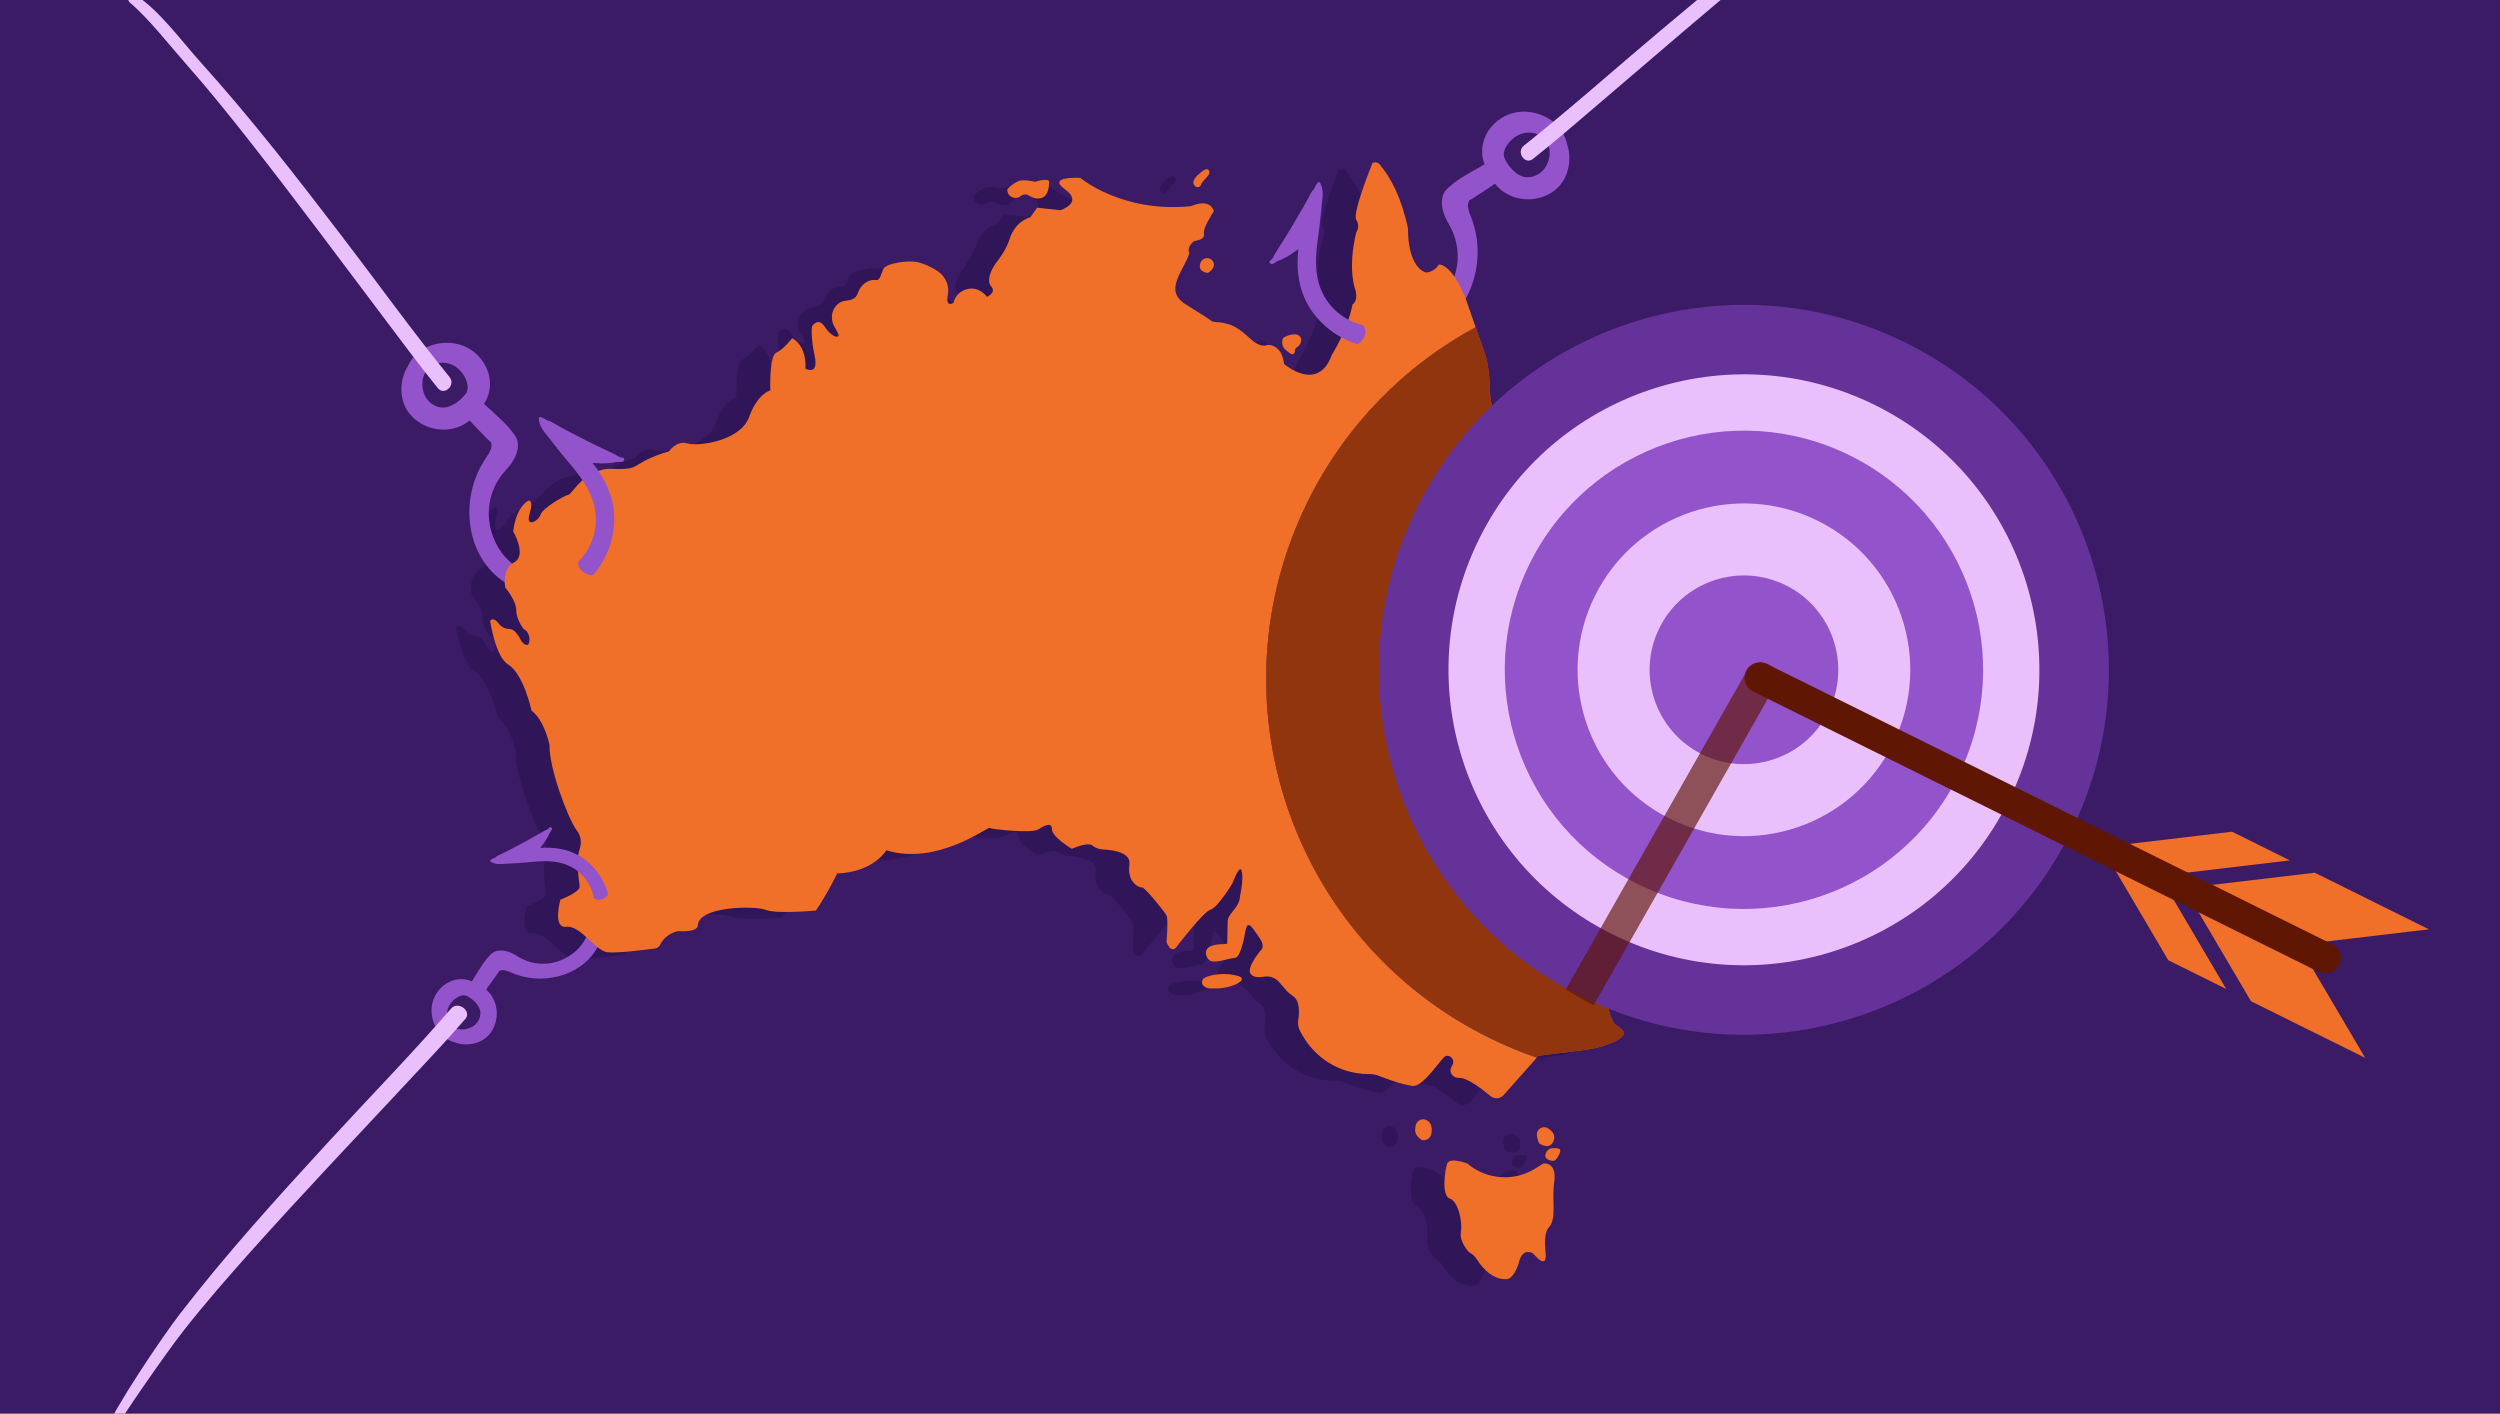 <?xml version="1.0" encoding="UTF-8"?>
<svg xmlns="http://www.w3.org/2000/svg" xmlns:xlink="http://www.w3.org/1999/xlink" id="Illustration" viewBox="0 0 840 475">
  <defs>
    <style>
      .cls-1, .cls-2 {
        opacity: .65;
      }

      .cls-1, .cls-2, .cls-3, .cls-4, .cls-5, .cls-6, .cls-7, .cls-8, .cls-9, .cls-10 {
        stroke-width: 0px;
      }

      .cls-1, .cls-7 {
        fill: #260e4c;
      }

      .cls-2, .cls-4 {
        fill: #5f1602;
      }

      .cls-11 {
        clip-path: url(#clippath);
      }

      .cls-3 {
        fill: none;
      }

      .cls-12 {
        opacity: .47;
      }

      .cls-5 {
        fill: #653299;
      }

      .cls-6 {
        fill: #3b1b65;
      }

      .cls-8 {
        fill: #9353ca;
      }

      .cls-9 {
        fill: #e9c0fc;
      }

      .cls-10 {
        fill: #f06f29;
      }
    </style>
    <clipPath id="clippath">
      <rect class="cls-3" x="-51.78" y="-5.47" width="943.56" height="485.93"></rect>
    </clipPath>
  </defs>
  <g class="cls-11">
    <rect class="cls-6" x="-57.39" y="-18.66" width="969.04" height="527.46"></rect>
    <g class="cls-12">
      <path class="cls-7" d="M428.09,170.7c12.81-25.83,32.8-45.73,56.37-58.48-2.37-6.82-3.58-10.32-3.58-10.32-4.95-11.57-8.84-10.73-8.84-10.73-1.45,2.67-4.34,2.67-4.34,2.67-6.45-2.45-5.95-14.79-5.95-14.79-2.34-10.85-5.92-17.19-9.51-21.52-1.03-1.25-2.42-.5-2.42-.5,0,0-6.92,16.91-5.46,19.13,1.46,2.22,0,4.12,0,4.12-3.1,12.9-.24,19.58-.24,19.58.89,3.78-1,4.67-1,4.67-1.78,8.9-7.01,17.02-7.01,17.02-4.67,12.9-16.02,3-16.02,3-.43-4.34-2.63-5.77-4.16-6.23-.66-.2-1.36-.16-2.03.01-.82.21-2.61.16-5.49-2.57-1.12-1.06-2.32-2.01-3.47-2.83-2.35-1.67-5.17-2.36-8.05-2.47-.69-.03-1.26-.36-1.62-.64-.46-.36-.92-.7-1.41-1.01l-7.52-4.72c-2.88-2.26-3.39-4.39-2.17-7.84,1.16-3.29,4.35-7.96,4-9.18-.67-2.34,1.84-3.84,1.84-3.84,0,0,3.67-.33,3.17-2.34-.5-2,3.34-7.67,3.34-7.67-1.5-4.67-7.67-1.67-7.67-1.67-23.19,2.34-37.21-9.51-37.21-9.51,0,0-11.51-.67-5.17,3.84,6.34,4.5-1.5,7.01-1.5,7.01l-7.84-.83-2.25,3.17c-4.28,1.41-6.17,4.72-7.01,7.35-.83,2.59-2.18,4.95-3.86,7.09-3.05,3.88-3.74,7.21-2.31,8.84,1.84,2.09-1.42,3.5-1.42,3.5,0,0-2.59-3.67-6.67-2.59-4.09,1.08-4.55,4.63-4.55,4.63-2.21,1.11-2.31-.77-1.93-2.72.58-2.99-.72-6.03-3.2-7.8-2.57-1.83-5.18-2.68-5.99-2.91-.22-.06-.42-.14-.64-.2-3.17-.88-11.14.29-11.89,2.32-.06.15-.12.29-.18.43-.63,1.28-.85,3.4-2.26,3.19-.3-.04-.63-.05-.96-.02-2.09.18-3.83,1.6-4.74,3.48-.68,1.4-.65,3.15-4.43,3.49-1.5.13-2.58.88-3.36,1.82-1.65,2.01-1.72,4.88-.37,7.1.74,1.21,1.44,2.48,1.28,2.87-.33.78-2.45.22-4.67-3.11s-4.23-.11-4.23-.11c0,0-.56,3.23.89,10.01s-3.11,4.23-3.11,4.23c.44-8.01-4.45-10.23-4.45-10.23,0,0-2.89,3.78-5.34,4.89s-2,12.68-2,12.68c0,0-4.23.89-7.12,8.9s-16.91,10.01-20.69,8.9c-3.78-1.11-6.23,2.67-6.23,2.67-6.45,1.78-9.12,3.78-11.57,5.12-1.69.92-5.39.86-7.5.74-1.4-.08-2.81.09-4.15.53-7.09,2.33-9.25,7.89-10.6,8.19-1.5.33-8.68,4.5-9.34,6.67-.67,2.17-5.17,4.67-3.67-.33,1.5-5.01-.5-4.34-.5-4.34-4.5,2.84-5.01,10.34-5.01,10.34,0,0,4.67,8.01.33,10.34-4.34,2.34-3,8.51-3,8.51,0,0,3.67,4.34,3.67,7.51s2.42,6.34,2.42,6.34c0,0,2.34,1.08,2,4.09s-2.67.08-2.67.08c-1.54-3.21-2.93-4.09-3.97-4.11-1.41-.03-2.74-.62-3.58-1.74-1.9-2.55-2.96-1.07-2.96-1.07,0,0,1.67,12.1,6.09,14.77,5.14,3.11,7.84,15.52,7.84,15.52,4.34,3.17,6.01,11.43,6.01,11.43-.19,7.84,6.2,24.6,9.01,28.56.05.07.11.14.16.21,1.4,1.73,1.7,4.06,1,6.17-1.49,4.47-.05,11.33-.05,12.75,0,1.89-6.45,4.34-6.45,4.34,0,0-2.78,9.68,2,9.12,4.78-.56,9.79,8.12,13.79,8.56,3.25.36,12.57-.81,15.97-1.27.72-.1,1.37-.53,1.69-1.18,2.01-4.09,6.14-4.67,6.14-4.67,6.67.44,6.56-1.78,6.56-1.78.11-6.67,19.24-6.79,22.91-5.34s16.8.22,16.8.22c4.12-6.12,7.12-12.46,7.12-12.46,12.24-.44,16.55-7.79,16.55-7.79,16.93,5.26,34.04-7.93,34.62-7.51.58.42,14.27,1.92,16.43.5,2.17-1.42,4.59-2.59,4.59,0s6.67,6.51,6.67,6.51c4.47-1.9,6.28-1.67,6.99-1.06,1.03.88,2.4,1.24,3.74,1.31,3.72.2,9.17,1.15,8.61,5.08-.83,5.92,3.23,7.79,4.17,7.62.95-.17,7.62,8.18,8.29,9.4.67,1.22,0,9.01,0,9.01,1.84,4.28,3.45,1.5,3.45,1.5,0,0,8.95-11.76,11.37-12.43,2.42-.67,7.34-8.84,7.34-8.84,0,0,2.59-7.09,3.17-3.92.58,3.17-.63,8.22-.63,8.22-.08,2.96-2.42,4.83-3.54,6.62-.39.62-.6,1.32-.61,2.05-.05,2.14-.14,6.63-.14,7.14,0,.67-3.06-.06-5.62,1.06-2.56,1.11-1.56,4.45.33,5.01s6.01-1,7.79-1.11c1.78-.11,2.89-5.01,3.67-9.23.78-4.23,2.78,0,4.56,2.34,1.78,2.34,1,3.78,1,3.78,0,0-5.45,6.23-3.89,8.45.91,1.29,2.9,1.23,4.66.96,1.84-.29,3.69.4,4.91,1.8l2.39,2.76c.67.78,1.49,1.4,2.33,1.99,2.36,1.63,2.1,5.71,1.73,8-.2,1.22,0,2.47.55,3.58,1.99,4.03,4.68,6.99,7.38,9.15,4.48,3.59,10.09,5.46,15.82,5.46h.29c1.02,0,2.03.19,2.97.56,7.29,2.85,10.62,3.34,11.54,3.42.17.02.33.01.5-.02,3.28-.68,7.33-6.77,9.81-9.52.71-.79,1.95-.78,2.64.02.57.66.9,1.62.13,2.86-.7,1.13-.52,2.06-.06,2.75.56.86,1.58,1.25,2.61,1.21,2.53-.11,7.51,3.67,10.44,6.11,1.31,1.09,3.25.94,4.39-.34l11.16-12.57c-5.47-1.88-10.88-4.13-16.19-6.76-66.52-32.98-93.71-113.64-60.74-180.16Z"></path>
      <path class="cls-7" d="M510.75,385.37c.62-1.86-.64-3.17-2.03-4.02-1.65-1-3.82.3-3.68,2.23.12,1.65.82,2.9.82,2.9,0,0,3.67,2.56,4.89-1.11Z"></path>
      <path class="cls-7" d="M467.71,378.53c-1.51-.58-3.18.42-3.41,2.02-.05.38-.11.81-.16,1.27-.22,2.12,2.34,3.56,2.34,3.56,0,0,3.45.56,3.23-3.78-.09-1.82-.99-2.68-1.99-3.06Z"></path>
      <path class="cls-7" d="M507.22,393.21l-2.75,1.71c-7.15,4.45-16.36,3.75-22.77-1.71h0s-5.92-2.25-6.76-.02c-.83,2.23-2,10.86.83,11.78,2.84.92,4.34,7.84,3.75,11.26-.58,3.42,2.75,6.76,2.75,6.76,3.09,1.84,2.17,2.75,5.51,6.01,4.2,4.09,7.84,2.92,7.84,2.92,0,0,2.25-1.08,3.5-5.85s4.67-2.66,4.67-2.66c0,0,4.92,6.26,4.17-.42-.75-6.67,1-8.18,1-8.18,2.92-3.17,1-8.68,1.94-15.52.93-6.78-3.69-6.09-3.69-6.09Z"></path>
      <path class="cls-7" d="M512.64,388.32c-.51-.3-1.59-.31-2.5-.24-.89.07-1.66.65-1.97,1.49l-.2.55c-.67,1.81,2.34,2.48,3.07,2.08.73-.4,2.55-3.33,1.61-3.89Z"></path>
      <path class="cls-7" d="M404.97,330.31c-4.28-1.46-9.48-.6-11.52.46-.96.5-1.22,1.78-.51,2.61,1.12,1.31,3.29.98,3.29.98,5.65.4,12.24-2.85,8.75-4.05Z"></path>
      <path class="cls-7" d="M330.89,68.59c.47-.28.85-.51,1.15-.69.7-.42,1.57-.41,2.26.03.97.63,2.51,1.35,4.09.94,2.61-.67,2.73-4,2.78-5.45.06-1.45-4.17-.28-4.45-.11-.28.17-2.45-.56-4.67-.44-2.22.11-4.93,2.89-4.93,3.09,0,2.8,2.92,3.14,3.76,2.64Z"></path>
      <path class="cls-7" d="M420.71,119.92c.68.56,1.21.95,1.63,1.22.58.38,1.36-.03,1.37-.72.01-.59.2-1.24.83-1.56,1.33-.67,2.11-3.45,0-4.12-2.11-.67-4.78,1.11-4.78,1.11,0,0-1.06,2.42.95,4.06Z"></path>
      <path class="cls-7" d="M395.34,89.28c-1.29-.72-2.95.01-3.37,1.43-.09.29-.15.62-.17.98-.11,1.84,2.09,2.2,2.53,2.28.44.08,2.86-1.72,2.06-3.56-.24-.54-.62-.9-1.04-1.13Z"></path>
      <path class="cls-7" d="M392.18,64.36c.25-.83,1.59-2.17,2.34-3,.75-.83.67-2.17-.35-2.25-1.02-.08-3.32,2.25-3.32,2.25,0,0-1.84,1.67-1,3,.83,1.33,2.09.83,2.34,0Z"></path>
      <path class="cls-7" d="M526.43,354.01c4.82-1.45,7.23-2.89,7.79-4.23s-3-3.34-3-3.34c-7.01-11.35,3.45-22.8,3.45-22.8.67-7.79,4.67-11.51,4.67-11.51,2.88-11.89,9.6-17.96,12.79-20.25,1.09-.78,1.82-1.96,2.1-3.27,1.19-5.6,3.91-10.04,4.14-10.93.21-.85.66-8.14.8-10.34.02-.37.2-.72.49-.96,1.46-1.19,1.46-2.55,1.46-2.55-.92-5.92.13-8.3.13-8.3,3.04-4.71,2.79-6.3,2.79-6.3,1-9.68-3.11-22.69-3.11-22.69-.11-8.95-3.06-14.68-3.06-14.68,7.26-7.84,2.5-10.93,2.5-10.93,0,0-1.67-1.25-2.25,4.25-.58,5.51-3.09,2.59-3.09,2.59-5.42-8.26-13.96-17.1-16.35-17.71-1.86-.48-2.37-6.81-2.5-9.6-.06-1.18-.6-2.28-1.49-3.06-1.03-.89-2.41-1.78-3.56-2.47-.98-.58-2.27-.36-2.91.58-.81,1.19-1.88.99-2.65.6-.56-.29-.97-.81-1.09-1.43-.84-4.13-3.65-9.32-3.65-9.32-3.01-2.31-4.06-5.33-4.43-7.33-.29-1.56-1.12-2.96-2.34-3.98-3.72-3.08-11.63-9.09-18.64-11.05-9.57-2.67-3.89-10.57-8.12-22.69-1.07-3.07-2.01-5.77-2.82-8.09-23.57,12.75-43.57,32.65-56.37,58.48-32.98,66.52-5.78,147.18,60.74,180.16,5.32,2.64,10.73,4.88,16.19,6.76l.45-.5c4.25-.86,16.52-1.78,20.97-3.11Z"></path>
      <path class="cls-1" d="M526.43,354.01c4.82-1.45,7.23-2.89,7.79-4.23s-3-3.34-3-3.34c-7.01-11.35,3.45-22.8,3.45-22.8.67-7.79,4.67-11.51,4.67-11.51,2.88-11.89,9.6-17.96,12.79-20.25,1.09-.78,1.82-1.96,2.1-3.27,1.19-5.6,3.91-10.04,4.14-10.93.21-.85.66-8.14.8-10.34.02-.37.2-.72.49-.96,1.46-1.19,1.46-2.55,1.46-2.55-.92-5.92.13-8.3.13-8.3,3.04-4.71,2.79-6.3,2.79-6.3,1-9.68-3.11-22.69-3.11-22.69-.11-8.95-3.06-14.68-3.06-14.68,7.26-7.84,2.5-10.93,2.5-10.93,0,0-1.67-1.25-2.25,4.25-.58,5.51-3.09,2.59-3.09,2.59-5.42-8.26-13.96-17.1-16.35-17.71-1.86-.48-2.37-6.81-2.5-9.6-.06-1.18-.6-2.28-1.49-3.06-1.03-.89-2.41-1.78-3.56-2.47-.98-.58-2.27-.36-2.91.58-.81,1.19-1.88.99-2.65.6-.56-.29-.97-.81-1.09-1.43-.84-4.13-3.65-9.32-3.65-9.32-3.01-2.31-4.06-5.33-4.43-7.33-.29-1.56-1.12-2.96-2.34-3.98-3.72-3.08-11.63-9.09-18.64-11.05-9.57-2.67-3.89-10.57-8.12-22.69-1.07-3.07-2.01-5.77-2.82-8.09-23.57,12.75-43.57,32.65-56.37,58.48-32.98,66.52-5.78,147.18,60.74,180.16,5.32,2.64,10.73,4.88,16.19,6.76l.45-.5c4.25-.86,16.52-1.78,20.97-3.11Z"></path>
    </g>
    <g>
      <path class="cls-8" d="M170.89,196.44c.06-.05.12-.11.18-.16.16-.12.31-.24.46-.35.05-.04.19-.15.24-.19.27-.22.54-.43.8-.65.58-.48,1.14-.97,1.7-1.47.62-.56,1.23-1.13,1.84-1.7-9.73-4.54-14.32-16.74-10.61-26.72.83-2.24,1.98-4.3,3.51-6.14,1.16-1.39,2.5-2.66,3.34-4.2.47-.7.84-1.47,1.09-2.15.6-1.65.88-3.6.19-5.28-.63-1.54-3.25-4.56-4.47-5.7-2.13-1.98-3.79-3.6-6.56-6.05.66-.96,1.17-2.01,1.5-3.07,1.93-6.27-1.5-12.98-7.22-15.86-4.81-2.42-10.95-2-15.41,1-2.05,1.38-3.57,3.34-4.56,5.54-.15.27-.33.52-.47.8-2.44,4.92-2.15,11.31,1.64,15.48,3.52,3.87,9.06,5.59,14.16,4.43,2.09-.48,3.95-1.35,5.55-2.69,2.04,2.17,4.1,4.32,6.2,6.43.26.26.62.57,1.01.9.38,2.07-.17,2.3-.63,3.46-.05.14-.13.26-.19.4-.77,1.05-1.45,2.18-2.1,3.29-7.47,12.64-5.63,31.31,7.56,39.91.4.26.82.5,1.23.74ZM147.72,136.85c-2.17-.46-4.11-2-5.01-4.03-1.5-3.34-.96-8.03,2.44-10.01.26-.15.52-.28.79-.39,1.97-.82,4.31-.68,6.24.27,2.19,1.08,3.82,3.14,4.6,5.45.45,1.34.59,2.92-.23,4.07-1.8,2.51-5.59,5.32-8.82,4.64Z"></path>
      <path class="cls-9" d="M43.56.81c6.23,5.2,13.27,14.26,18.63,20.32,7.69,8.69,14.97,17.74,22.13,26.87,15.4,19.64,30.26,39.68,45.28,59.61,5.77,7.65,11.48,15.36,17.51,22.8,2.19,2.71,6.13-1.01,3.94-3.71-12.56-15.51-24.25-31.77-36.39-47.62-15.11-19.73-30.36-39.43-47.01-57.89-6.36-7.05-14.05-17.64-22.06-22.85-1-.65-4.49-.85-3.54-.06l1.48,2.52Z"></path>
    </g>
    <g>
      <path class="cls-8" d="M478.95,112.26c14.73-5.54,20.58-23.36,16.02-37.32-.4-1.23-.81-2.48-1.34-3.67-.03-.14-.07-.28-.1-.43-.19-1.22-.68-1.57.14-3.51.45-.24.87-.46,1.18-.66,2.51-1.6,4.98-3.26,7.45-4.93,1.27,1.65,2.9,2.91,4.84,3.83,4.73,2.24,10.51,1.75,14.78-1.26,4.6-3.25,6.26-9.43,4.95-14.75-.07-.3-.19-.59-.28-.89-.48-2.37-1.54-4.61-3.25-6.4-3.7-3.89-9.6-5.64-14.83-4.32-6.21,1.57-11.01,7.37-10.48,13.92.09,1.11.36,2.24.8,3.33-3.23,1.79-5.21,3.01-7.71,4.48-1.44.84-4.64,3.23-5.6,4.59-1.04,1.49-1.19,3.45-.95,5.19.1.72.29,1.55.6,2.34.48,1.69,1.52,3.21,2.35,4.83,1.1,2.13,1.77,4.38,2.09,6.75,1.46,10.55-5.67,21.46-16.15,23.79.47.69.94,1.38,1.43,2.06.44.61.89,1.21,1.34,1.81.21.27.42.54.64.81.03.04.15.18.19.23.12.15.25.3.38.45.05.06.1.13.14.19.46-.15.92-.29,1.37-.46ZM505.51,53.12c-.55-1.3-.07-2.81.66-4.02,1.26-2.09,3.3-3.74,5.67-4.33,2.08-.51,4.4-.14,6.15,1.09.24.17.47.35.69.55,2.89,2.67,2.4,7.37.21,10.3-1.33,1.78-3.55,2.87-5.77,2.85-3.3-.04-6.39-3.61-7.61-6.44Z"></path>
      <path class="cls-9" d="M642.04-48.44c-7.21,3.73-13.8,8.81-20.35,13.56-9.39,6.82-18.46,14.07-27.43,21.43-19.29,15.84-38.14,32.18-57.13,48.38-7.29,6.22-14.54,12.5-22.04,18.46-2.73,2.17-5.76-2.32-3.05-4.47,15.63-12.42,30.56-25.76,45.84-38.6,19.02-15.99,38.18-31.91,58.43-46.33,7.73-5.51,15.81-11.01,24.75-14.36,1.11-.42,2.06,1.35.96,1.92h0Z"></path>
    </g>
    <g>
      <path class="cls-8" d="M202.01,315.44s-.1-.07-.14-.11c-.11-.1-.21-.2-.32-.29-.03-.03-.14-.12-.17-.15-.19-.17-.39-.33-.59-.5-.43-.36-.87-.71-1.31-1.05-.49-.38-1-.75-1.5-1.12-2.02,7.75-10.35,12.77-18.17,11.39-1.76-.31-3.42-.87-4.98-1.74-1.18-.66-2.29-1.48-3.53-1.88-.58-.25-1.19-.42-1.73-.51-1.29-.22-2.76-.16-3.9.57-1.04.67-2.91,3-3.57,4.05-1.17,1.83-2.13,3.27-3.55,5.63-.8-.35-1.64-.59-2.46-.68-4.86-.57-9.32,2.85-10.66,7.44-1.13,3.86.01,8.31,2.82,11.17,1.29,1.32,2.93,2.17,4.68,2.59.22.08.43.17.65.24,3.94,1.12,8.59.05,11.13-3.29,2.36-3.1,2.88-7.4,1.34-10.98-.63-1.47-1.52-2.72-2.72-3.71,1.31-1.79,2.61-3.59,3.88-5.42.16-.22.33-.53.52-.86,1.47-.56,1.71-.18,2.62,0,.11.02.21.06.32.08.87.43,1.8.77,2.7,1.1,10.29,3.77,23.73-.1,28.26-10.93.14-.33.26-.67.38-1.01ZM161.42,340.49c-.04,1.66-.91,3.28-2.28,4.22-2.25,1.55-5.77,1.79-7.68-.44-.14-.17-.27-.34-.39-.53-.86-1.34-1.08-3.07-.64-4.61.5-1.75,1.79-3.23,3.38-4.11.92-.51,2.06-.83,3.01-.38,2.08.98,4.66,3.38,4.6,5.85Z"></path>
      <path class="cls-9" d="M36.83,483.25c4.01-7.25,19.69-29.6,24.79-36.08,7.32-9.3,15.11-18.24,23-27.06,16.99-18.98,34.52-37.46,51.91-56.08,6.67-7.15,13.41-14.26,19.81-21.65,2.33-2.69-2.46-6.19-4.77-3.51-13.33,15.4-27.64,30.01-41.41,45.02-17.15,18.68-34.24,37.51-49.72,57.6-5.91,7.67-22.05,31.53-25.66,40.62-.45,1.13,1.44,2.25,2.05,1.14h0Z"></path>
    </g>
    <g>
      <path class="cls-10" d="M439.44,168.43c12.81-25.83,32.8-45.73,56.37-58.48-2.37-6.82-3.58-10.32-3.58-10.32-4.95-11.57-8.84-10.73-8.84-10.73-1.45,2.67-4.34,2.67-4.34,2.67-6.45-2.45-5.95-14.79-5.95-14.79-2.34-10.85-5.92-17.19-9.51-21.52-1.03-1.25-2.42-.5-2.42-.5,0,0-6.92,16.91-5.46,19.13,1.46,2.22,0,4.12,0,4.12-3.1,12.9-.24,19.58-.24,19.58.89,3.78-1,4.67-1,4.67-1.78,8.9-7.01,17.02-7.01,17.02-4.67,12.9-16.02,3-16.02,3-.43-4.34-2.63-5.77-4.16-6.23-.66-.2-1.36-.16-2.03.01-.82.21-2.61.16-5.49-2.57-1.12-1.06-2.32-2.01-3.47-2.83-2.35-1.67-5.17-2.36-8.05-2.47-.69-.03-1.26-.36-1.62-.64-.46-.36-.92-.7-1.41-1.01l-7.52-4.72c-2.88-2.26-3.39-4.39-2.17-7.84,1.16-3.29,4.35-7.96,4-9.18-.67-2.34,1.84-3.84,1.84-3.84,0,0,3.67-.33,3.17-2.34-.5-2,3.34-7.67,3.34-7.67-1.5-4.67-7.67-1.67-7.67-1.67-23.19,2.34-37.21-9.51-37.21-9.51,0,0-11.51-.67-5.17,3.84s-1.5,7.01-1.5,7.01l-7.84-.83-2.25,3.17c-4.28,1.41-6.17,4.72-7.01,7.35-.83,2.59-2.18,4.95-3.86,7.09-3.05,3.88-3.74,7.21-2.31,8.84,1.84,2.09-1.42,3.5-1.42,3.5,0,0-2.59-3.67-6.67-2.59-4.09,1.08-4.55,4.63-4.55,4.63-2.21,1.11-2.31-.77-1.93-2.72.58-2.99-.72-6.03-3.2-7.8-2.57-1.83-5.18-2.68-5.99-2.91-.22-.06-.42-.14-.64-.2-3.17-.88-11.14.29-11.89,2.32-.06.15-.12.29-.18.43-.63,1.28-.85,3.4-2.26,3.19-.3-.04-.63-.05-.96-.02-2.09.18-3.83,1.6-4.74,3.48-.68,1.4-.65,3.15-4.43,3.49-1.5.13-2.58.88-3.36,1.82-1.65,2.01-1.72,4.88-.37,7.1.74,1.21,1.44,2.48,1.28,2.87-.33.78-2.45.22-4.67-3.11s-4.23-.11-4.23-.11c0,0-.56,3.23.89,10.01,1.45,6.79-3.11,4.23-3.11,4.23.44-8.01-4.45-10.23-4.45-10.23,0,0-2.89,3.78-5.34,4.89s-2,12.68-2,12.68c0,0-4.23.89-7.12,8.9-2.89,8.01-16.91,10.01-20.69,8.9-3.78-1.11-6.23,2.67-6.23,2.67-6.45,1.78-9.12,3.78-11.57,5.12-1.69.92-5.39.86-7.5.74-1.4-.08-2.81.09-4.15.53-7.09,2.33-9.25,7.89-10.6,8.19-1.5.33-8.68,4.5-9.34,6.67-.67,2.17-5.17,4.67-3.67-.33,1.5-5.01-.5-4.34-.5-4.34-4.5,2.84-5.01,10.34-5.01,10.34,0,0,4.67,8.01.33,10.34-4.34,2.34-3,8.51-3,8.51,0,0,3.67,4.34,3.67,7.51s2.42,6.34,2.42,6.34c0,0,2.34,1.08,2,4.09s-2.67.08-2.67.08c-1.54-3.21-2.93-4.09-3.97-4.11-1.41-.03-2.74-.62-3.58-1.74-1.9-2.55-2.96-1.07-2.96-1.07,0,0,1.67,12.1,6.09,14.77,5.14,3.11,7.84,15.52,7.84,15.52,4.34,3.17,6.01,11.43,6.01,11.43-.19,7.84,6.2,24.6,9.01,28.56.05.07.11.14.16.21,1.4,1.73,1.7,4.06,1,6.17-1.49,4.47-.05,11.33-.05,12.75,0,1.89-6.45,4.34-6.45,4.34,0,0-2.78,9.68,2,9.12,4.78-.56,9.79,8.12,13.79,8.56,3.25.36,12.57-.81,15.97-1.27.72-.1,1.37-.53,1.69-1.18,2.01-4.09,6.14-4.67,6.14-4.67,6.67.44,6.56-1.78,6.56-1.78.11-6.67,19.24-6.79,22.91-5.34,3.67,1.45,16.8.22,16.8.22,4.12-6.12,7.12-12.46,7.12-12.46,12.24-.44,16.55-7.79,16.55-7.79,16.93,5.26,34.04-7.93,34.62-7.51.58.42,14.27,1.92,16.43.5,2.17-1.42,4.59-2.59,4.59,0s6.67,6.51,6.67,6.51c4.47-1.9,6.28-1.67,6.99-1.06,1.03.88,2.4,1.24,3.74,1.31,3.72.2,9.17,1.15,8.61,5.08-.83,5.92,3.23,7.79,4.17,7.62.95-.17,7.62,8.18,8.29,9.4.67,1.22,0,9.01,0,9.01,1.84,4.28,3.45,1.5,3.45,1.5,0,0,8.95-11.76,11.37-12.43,2.42-.67,7.34-8.84,7.34-8.84,0,0,2.59-7.09,3.17-3.92.58,3.17-.63,8.22-.63,8.22-.08,2.96-2.42,4.83-3.54,6.62-.39.62-.6,1.32-.61,2.05-.05,2.14-.14,6.63-.14,7.14,0,.67-3.06-.06-5.62,1.06-2.56,1.11-1.56,4.45.33,5.01s6.01-1,7.79-1.11c1.78-.11,2.89-5.01,3.67-9.23.78-4.23,2.78,0,4.56,2.34,1.78,2.34,1,3.78,1,3.78,0,0-5.45,6.23-3.89,8.45.91,1.29,2.9,1.23,4.66.96,1.84-.29,3.69.4,4.91,1.8l2.39,2.76c.67.78,1.49,1.4,2.33,1.99,2.36,1.63,2.1,5.71,1.73,8-.2,1.22,0,2.47.55,3.58,1.99,4.03,4.68,6.99,7.38,9.15,4.48,3.59,10.09,5.46,15.82,5.46h.29c1.02,0,2.03.19,2.97.56,7.29,2.85,10.62,3.34,11.54,3.42.17.02.33.01.5-.02,3.28-.68,7.33-6.77,9.81-9.52.71-.79,1.95-.78,2.64.02.57.66.9,1.62.13,2.86-.7,1.13-.52,2.06-.06,2.75.56.86,1.58,1.25,2.61,1.21,2.53-.11,7.51,3.67,10.44,6.11,1.31,1.09,3.25.94,4.39-.34l11.16-12.57c-5.47-1.88-10.88-4.13-16.19-6.76-66.52-32.98-93.71-113.64-60.74-180.16Z"></path>
      <path class="cls-10" d="M522.09,383.1c.62-1.86-.64-3.17-2.03-4.02-1.65-1-3.82.3-3.68,2.23.12,1.65.82,2.9.82,2.9,0,0,3.67,2.56,4.89-1.11Z"></path>
      <path class="cls-10" d="M479.06,376.25c-1.51-.58-3.18.42-3.41,2.02-.05.38-.11.81-.16,1.27-.22,2.12,2.34,3.56,2.34,3.56,0,0,3.45.56,3.23-3.78-.09-1.82-.99-2.68-1.99-3.06Z"></path>
      <path class="cls-10" d="M518.56,390.94l-2.75,1.71c-7.15,4.45-16.36,3.75-22.77-1.71h0s-5.92-2.25-6.76-.02c-.83,2.23-2,10.86.83,11.78,2.84.92,4.34,7.84,3.75,11.26-.58,3.42,2.75,6.76,2.75,6.76,3.09,1.84,2.17,2.75,5.51,6.01,4.2,4.09,7.84,2.92,7.84,2.92,0,0,2.25-1.08,3.5-5.85s4.67-2.66,4.67-2.66c0,0,4.92,6.26,4.17-.42-.75-6.67,1-8.18,1-8.18,2.92-3.17,1-8.68,1.94-15.52.93-6.78-3.69-6.09-3.69-6.09Z"></path>
      <path class="cls-10" d="M523.98,386.05c-.51-.3-1.59-.31-2.5-.24-.89.07-1.66.65-1.97,1.49l-.2.55c-.67,1.81,2.34,2.48,3.07,2.08.73-.4,2.55-3.33,1.61-3.89Z"></path>
      <path class="cls-10" d="M416.31,328.04c-4.28-1.46-9.48-.6-11.52.46-.96.5-1.22,1.78-.51,2.61,1.12,1.31,3.29.98,3.29.98,5.65.4,12.24-2.85,8.75-4.05Z"></path>
      <path class="cls-10" d="M342.23,66.31c.47-.28.85-.51,1.15-.69.7-.42,1.57-.41,2.26.03.97.63,2.51,1.35,4.09.94,2.61-.67,2.73-4,2.78-5.45.06-1.45-4.17-.28-4.45-.11-.28.17-2.45-.56-4.67-.44-2.22.11-4.93,2.89-4.93,3.09,0,2.8,2.92,3.14,3.76,2.64Z"></path>
      <path class="cls-10" d="M432.05,117.65c.68.56,1.21.95,1.63,1.22.58.38,1.36-.03,1.37-.72.01-.59.2-1.24.83-1.56,1.33-.67,2.11-3.45,0-4.12-2.11-.67-4.78,1.11-4.78,1.11,0,0-1.06,2.42.95,4.06Z"></path>
      <path class="cls-10" d="M406.68,87.01c-1.29-.72-2.95.01-3.37,1.43-.09.29-.15.62-.17.98-.11,1.84,2.09,2.2,2.53,2.28.44.08,2.86-1.72,2.06-3.56-.24-.54-.62-.9-1.04-1.13Z"></path>
      <path class="cls-10" d="M403.52,62.09c.25-.83,1.59-2.17,2.34-3,.75-.83.67-2.17-.35-2.25-1.02-.08-3.32,2.25-3.32,2.25,0,0-1.84,1.67-1,3,.83,1.33,2.09.83,2.34,0Z"></path>
      <path class="cls-10" d="M537.78,351.73c4.82-1.45,7.23-2.89,7.79-4.23s-3-3.34-3-3.34c-7.01-11.35,3.45-22.8,3.45-22.8.67-7.79,4.67-11.51,4.67-11.51,2.88-11.89,9.6-17.96,12.79-20.25,1.09-.78,1.82-1.96,2.1-3.27,1.19-5.6,3.91-10.04,4.14-10.93.21-.85.66-8.14.8-10.34.02-.37.2-.72.49-.96,1.46-1.19,1.46-2.55,1.46-2.55-.92-5.92.13-8.3.13-8.3,3.04-4.71,2.79-6.3,2.79-6.3,1-9.68-3.11-22.69-3.11-22.69-.11-8.95-3.06-14.68-3.06-14.68,7.26-7.84,2.5-10.93,2.5-10.93,0,0-1.67-1.25-2.25,4.25-.58,5.51-3.09,2.59-3.09,2.59-5.42-8.26-13.96-17.1-16.35-17.71-1.86-.48-2.37-6.81-2.5-9.6-.06-1.18-.6-2.28-1.49-3.06-1.03-.89-2.41-1.78-3.56-2.47-.98-.58-2.27-.36-2.91.58-.81,1.19-1.88.99-2.65.6-.56-.29-.97-.81-1.09-1.43-.84-4.13-3.65-9.32-3.65-9.32-3.01-2.31-4.06-5.33-4.43-7.33-.29-1.56-1.12-2.96-2.34-3.98-3.72-3.08-11.63-9.09-18.64-11.05-9.57-2.67-3.89-10.57-8.12-22.69-1.07-3.07-2.01-5.77-2.82-8.09-23.57,12.75-43.57,32.65-56.37,58.48-32.98,66.52-5.78,147.18,60.74,180.16,5.32,2.64,10.73,4.88,16.19,6.76l.45-.5c4.25-.86,16.52-1.78,20.97-3.11Z"></path>
      <path class="cls-2" d="M537.78,351.73c4.82-1.45,7.23-2.89,7.79-4.23s-3-3.34-3-3.34c-7.01-11.35,3.45-22.8,3.45-22.8.67-7.79,4.67-11.51,4.67-11.51,2.88-11.89,9.6-17.96,12.79-20.25,1.09-.78,1.82-1.96,2.1-3.27,1.19-5.6,3.91-10.04,4.14-10.93.21-.85.66-8.14.8-10.34.02-.37.2-.72.49-.96,1.46-1.19,1.46-2.55,1.46-2.55-.92-5.92.13-8.3.13-8.3,3.04-4.71,2.79-6.3,2.79-6.3,1-9.68-3.11-22.69-3.11-22.69-.11-8.95-3.06-14.68-3.06-14.68,7.26-7.84,2.5-10.93,2.5-10.93,0,0-1.67-1.25-2.25,4.25-.58,5.51-3.09,2.59-3.09,2.59-5.42-8.26-13.96-17.1-16.35-17.71-1.86-.48-2.37-6.81-2.5-9.6-.06-1.18-.6-2.28-1.49-3.06-1.03-.89-2.41-1.78-3.56-2.47-.98-.58-2.27-.36-2.91.58-.81,1.19-1.88.99-2.65.6-.56-.29-.97-.81-1.09-1.43-.84-4.13-3.65-9.32-3.65-9.32-3.01-2.31-4.06-5.33-4.43-7.33-.29-1.56-1.12-2.96-2.34-3.98-3.72-3.08-11.63-9.09-18.64-11.05-9.57-2.67-3.89-10.57-8.12-22.69-1.07-3.07-2.01-5.77-2.82-8.09-23.57,12.75-43.57,32.65-56.37,58.48-32.98,66.52-5.78,147.18,60.74,180.16,5.32,2.64,10.73,4.88,16.19,6.76l.45-.5c4.25-.86,16.52-1.78,20.97-3.11Z"></path>
    </g>
    <g>
      <path class="cls-5" d="M695.81,279.51c30.07-60.67,5.28-134.23-55.4-164.3-60.66-30.08-134.23-5.28-164.3,55.39-30.08,60.67-5.27,134.23,55.39,164.3,60.66,30.08,134.23,5.28,164.31-55.39Z"></path>
      <path class="cls-9" d="M674.89,269.14c24.35-49.11,4.27-108.66-44.84-133.01-49.12-24.34-108.66-4.27-133.01,44.84-24.35,49.11-4.27,108.66,44.84,133.01,49.11,24.35,108.66,4.27,133.01-44.84Z"></path>
      <path class="cls-8" d="M657.95,260.74c19.71-39.76,3.46-87.96-36.3-107.67-39.75-19.71-87.96-3.46-107.67,36.3-19.71,39.76-3.46,87.96,36.3,107.67,39.76,19.71,87.96,3.46,107.67-36.3Z"></path>
      <path class="cls-9" d="M636.03,249.87c13.71-27.65,2.4-61.18-25.25-74.89-27.65-13.71-61.18-2.41-74.89,25.25-13.71,27.65-2.41,61.18,25.25,74.89,27.65,13.71,61.18,2.4,74.89-25.25Z"></path>
      <path class="cls-8" d="M614.36,239.13c7.77-15.68,1.36-34.7-14.32-42.47-15.68-7.78-34.7-1.36-42.47,14.32-7.78,15.68-1.36,34.7,14.32,42.47,15.68,7.77,34.7,1.36,42.47-14.32Z"></path>
      <path class="cls-2" d="M526.13,332.41l60.79-106.99c1.48-2.6,4.79-3.55,7.4-2.12,2.61,1.43,3.53,4.7,2.05,7.3l-60.93,107.24c-3.17-1.68-6.29-3.48-9.31-5.43Z"></path>
      <g>
        <g>
          <polygon class="cls-10" points="776.27 324.15 737.91 305.13 756.34 336.42 794.7 355.44 776.27 324.15"></polygon>
          <polygon class="cls-10" points="729.57 300.99 710.11 291.35 728.54 322.64 748 332.29 729.57 300.99"></polygon>
        </g>
        <g>
          <polygon class="cls-10" points="780.05 316.53 741.69 297.51 777.75 293.23 816.11 312.25 780.05 316.53"></polygon>
          <polygon class="cls-10" points="733.35 293.37 713.89 283.73 749.95 279.45 769.41 289.09 733.35 293.37"></polygon>
        </g>
      </g>
      <path class="cls-4" d="M785.98,324.21c-1.26,2.56-4.37,3.6-6.92,2.33l-190.01-94.2c-2.56-1.27-3.6-4.37-2.33-6.93h0c1.27-2.56,4.37-3.6,6.93-2.33l190,94.2c2.56,1.27,3.61,4.37,2.33,6.93h0Z"></path>
    </g>
    <path class="cls-8" d="M209.11,153.72c-.15-.01-.3,0-.45,0-.08-.06-.16-.12-.23-.19-.02-.02-.05.01-.03.03.02.03.08.09.14.15-.02,0-.04,0-.06,0-.22-.13-.46-.24-.54-.29-.41-.25-.81-.49-1.24-.7-1.03-.51-2.06-1.01-3.1-1.49-2.19-1.03-4.38-2.07-6.53-3.17-2.1-1.07-4.19-2.15-6.28-3.25-1.01-.53-2.02-1.07-3.03-1.62-1.09-.6-2.19-1.38-3.36-1.81-.14-.05-.27-.05-.39-.02-.71-.51-1.47-.94-2.29-1.23-.35-.13-.72.12-.69.51.17,2.5,1.55,4.14,3.09,6.04,1.85,2.31,3.61,4.69,5.51,6.95,3.53,4.19,7.32,8.49,9.26,13.69,3.04,8.18.6,16.15-4.59,21.53,0,.25,0,.5.01.75,0,0,0,.01,0,.02,0,.02,0,.02.01.04.03.11.05.22.08.33.03.11.06.22.09.32.02.06.04.13.07.19.05.14.03.08-.07-.15,0,.17.21.44.3.58.07.11.14.22.21.33.04.05.07.11.11.16.08.11.05.07-.1-.13.01.13.35.38.44.47.09.09.19.18.29.26.01.01.03.03.04.04.11.14.38.26.53.35.21.12.42.23.64.33.02,0,.03.01.04.02,0,0,0,0,0,0,.1.03.21.08.31.11.23.08.46.14.7.19.11.02.21.05.32.07.06.01.13.02.19.03.14.02.09.01-.15-.02.16.09.54.04.71.04.09,0,.18,0,.26,0,5.32-6.13,8-14.74,6.78-22.68-.84-5.49-3.51-10.64-7.03-14.94,1.02.07,2.05.12,3.07.14,1.11.02,2.22-.06,3.32-.18.53-.06,1.04-.11,1.55-.28.03,0,.06-.02.09-.03.64.03,1.28.04,1.9-.03.78,0,1.04-1.38.1-1.46Z"></path>
    <path class="cls-8" d="M426.82,87.52c.12-.09.25-.16.38-.25.03-.09.07-.19.1-.28,0-.02.05-.02.04,0,0,.03-.02.11-.04.2.02-.01.03-.02.05-.03.12-.22.26-.45.3-.53.21-.43.42-.85.67-1.25.6-.98,1.21-1.95,1.82-2.92,1.31-2.04,2.59-4.09,3.83-6.17,1.21-2.02,2.4-4.06,3.58-6.1.57-.99,1.14-1.99,1.7-2.99.61-1.09,1.11-2.34,1.88-3.32.09-.11.2-.18.31-.22.33-.81.74-1.58,1.28-2.26.23-.3.67-.28.85.06,1.19,2.2.89,4.33.61,6.76-.34,2.94-.55,5.89-.95,8.82-.75,5.43-1.67,11.09-.52,16.52,1.8,8.54,8.11,13.98,15.37,15.76.14.21.27.42.39.64,0,0,0,0,0,.02,0,.02,0,.02.01.04.03.11.08.21.11.32.03.11.07.22.09.32.02.06.03.13.04.2.03.14.02.09-.02-.17.08.15.05.48.06.65,0,.13,0,.26,0,.39,0,.06,0,.13-.01.19-.01.14,0,.09.02-.16.06.12-.09.51-.12.63-.03.13-.07.25-.1.37,0,.02,0,.04-.01.06-.02.18-.19.42-.26.57-.11.21-.23.42-.36.62-.01.02-.02.03-.02.04,0,0,0,0,0,0-.07.08-.13.17-.2.26-.15.19-.32.36-.49.53-.08.08-.16.15-.24.23-.05.04-.1.09-.15.13-.11.09-.07.06.12-.1-.08.16-.43.32-.58.42-.07.05-.15.09-.23.13-7.77-2.35-14.63-8.2-17.84-15.56-2.22-5.1-2.71-10.87-2.02-16.39-.83.6-1.67,1.19-2.52,1.76-.92.61-1.91,1.13-2.91,1.62-.48.23-.94.47-1.46.59-.03,0-.06.02-.09.02-.53.36-1.06.72-1.62.99-.66.42-1.61-.61-.87-1.18Z"></path>
    <path class="cls-8" d="M184.56,278.09c-.07.08-.13.18-.19.27-.07.02-.14.04-.21.06-.02,0-.01.04,0,.03.03,0,.08-.01.15-.02,0,.01-.02.02-.03.04-.17.08-.34.18-.4.2-.32.14-.64.28-.94.45-.74.41-1.47.82-2.2,1.25-1.54.9-3.09,1.78-4.66,2.62-1.53.82-3.06,1.63-4.6,2.44-.75.39-1.5.77-2.25,1.15-.82.41-1.75.74-2.5,1.27-.09.06-.14.14-.17.22-.6.22-1.18.5-1.71.87-.23.16-.23.48.02.63,1.58.95,3.15.79,4.95.67,2.17-.15,4.34-.22,6.51-.42,4.01-.37,8.2-.87,12.16.14,6.22,1.59,10.01,6.41,11.09,11.8.15.11.3.21.46.31,0,0,0,0,.01,0,.01,0,.02,0,.03.01.08.03.15.07.23.09.08.03.16.06.24.08.05.01.09.03.14.04.1.03.06.02-.12-.02.11.07.35.05.48.06.1,0,.19.01.29.01.05,0,.1,0,.14,0,.1,0,.06,0-.12,0,.08.04.38-.05.47-.07.09-.02.19-.04.28-.06.01,0,.03,0,.04,0,.13,0,.32-.12.43-.18.16-.07.31-.16.47-.25.01,0,.02-.01.03-.02,0,0,0,0,0,0,.06-.05.13-.09.2-.14.14-.11.28-.22.41-.34.06-.05.12-.11.17-.17.03-.03.07-.07.1-.1.07-.07.04-.05-.08.09.12-.06.25-.31.33-.41.04-.05.07-.11.11-.16-1.47-5.78-5.56-11.02-10.86-13.61-3.67-1.79-7.9-2.34-11.98-2.01.47-.59.93-1.19,1.37-1.8.48-.66.9-1.37,1.28-2.08.19-.35.37-.68.48-1.05,0-.02.01-.04.02-.06.28-.38.56-.76.78-1.16.33-.47-.4-1.2-.84-.68Z"></path>
  </g>
</svg>
